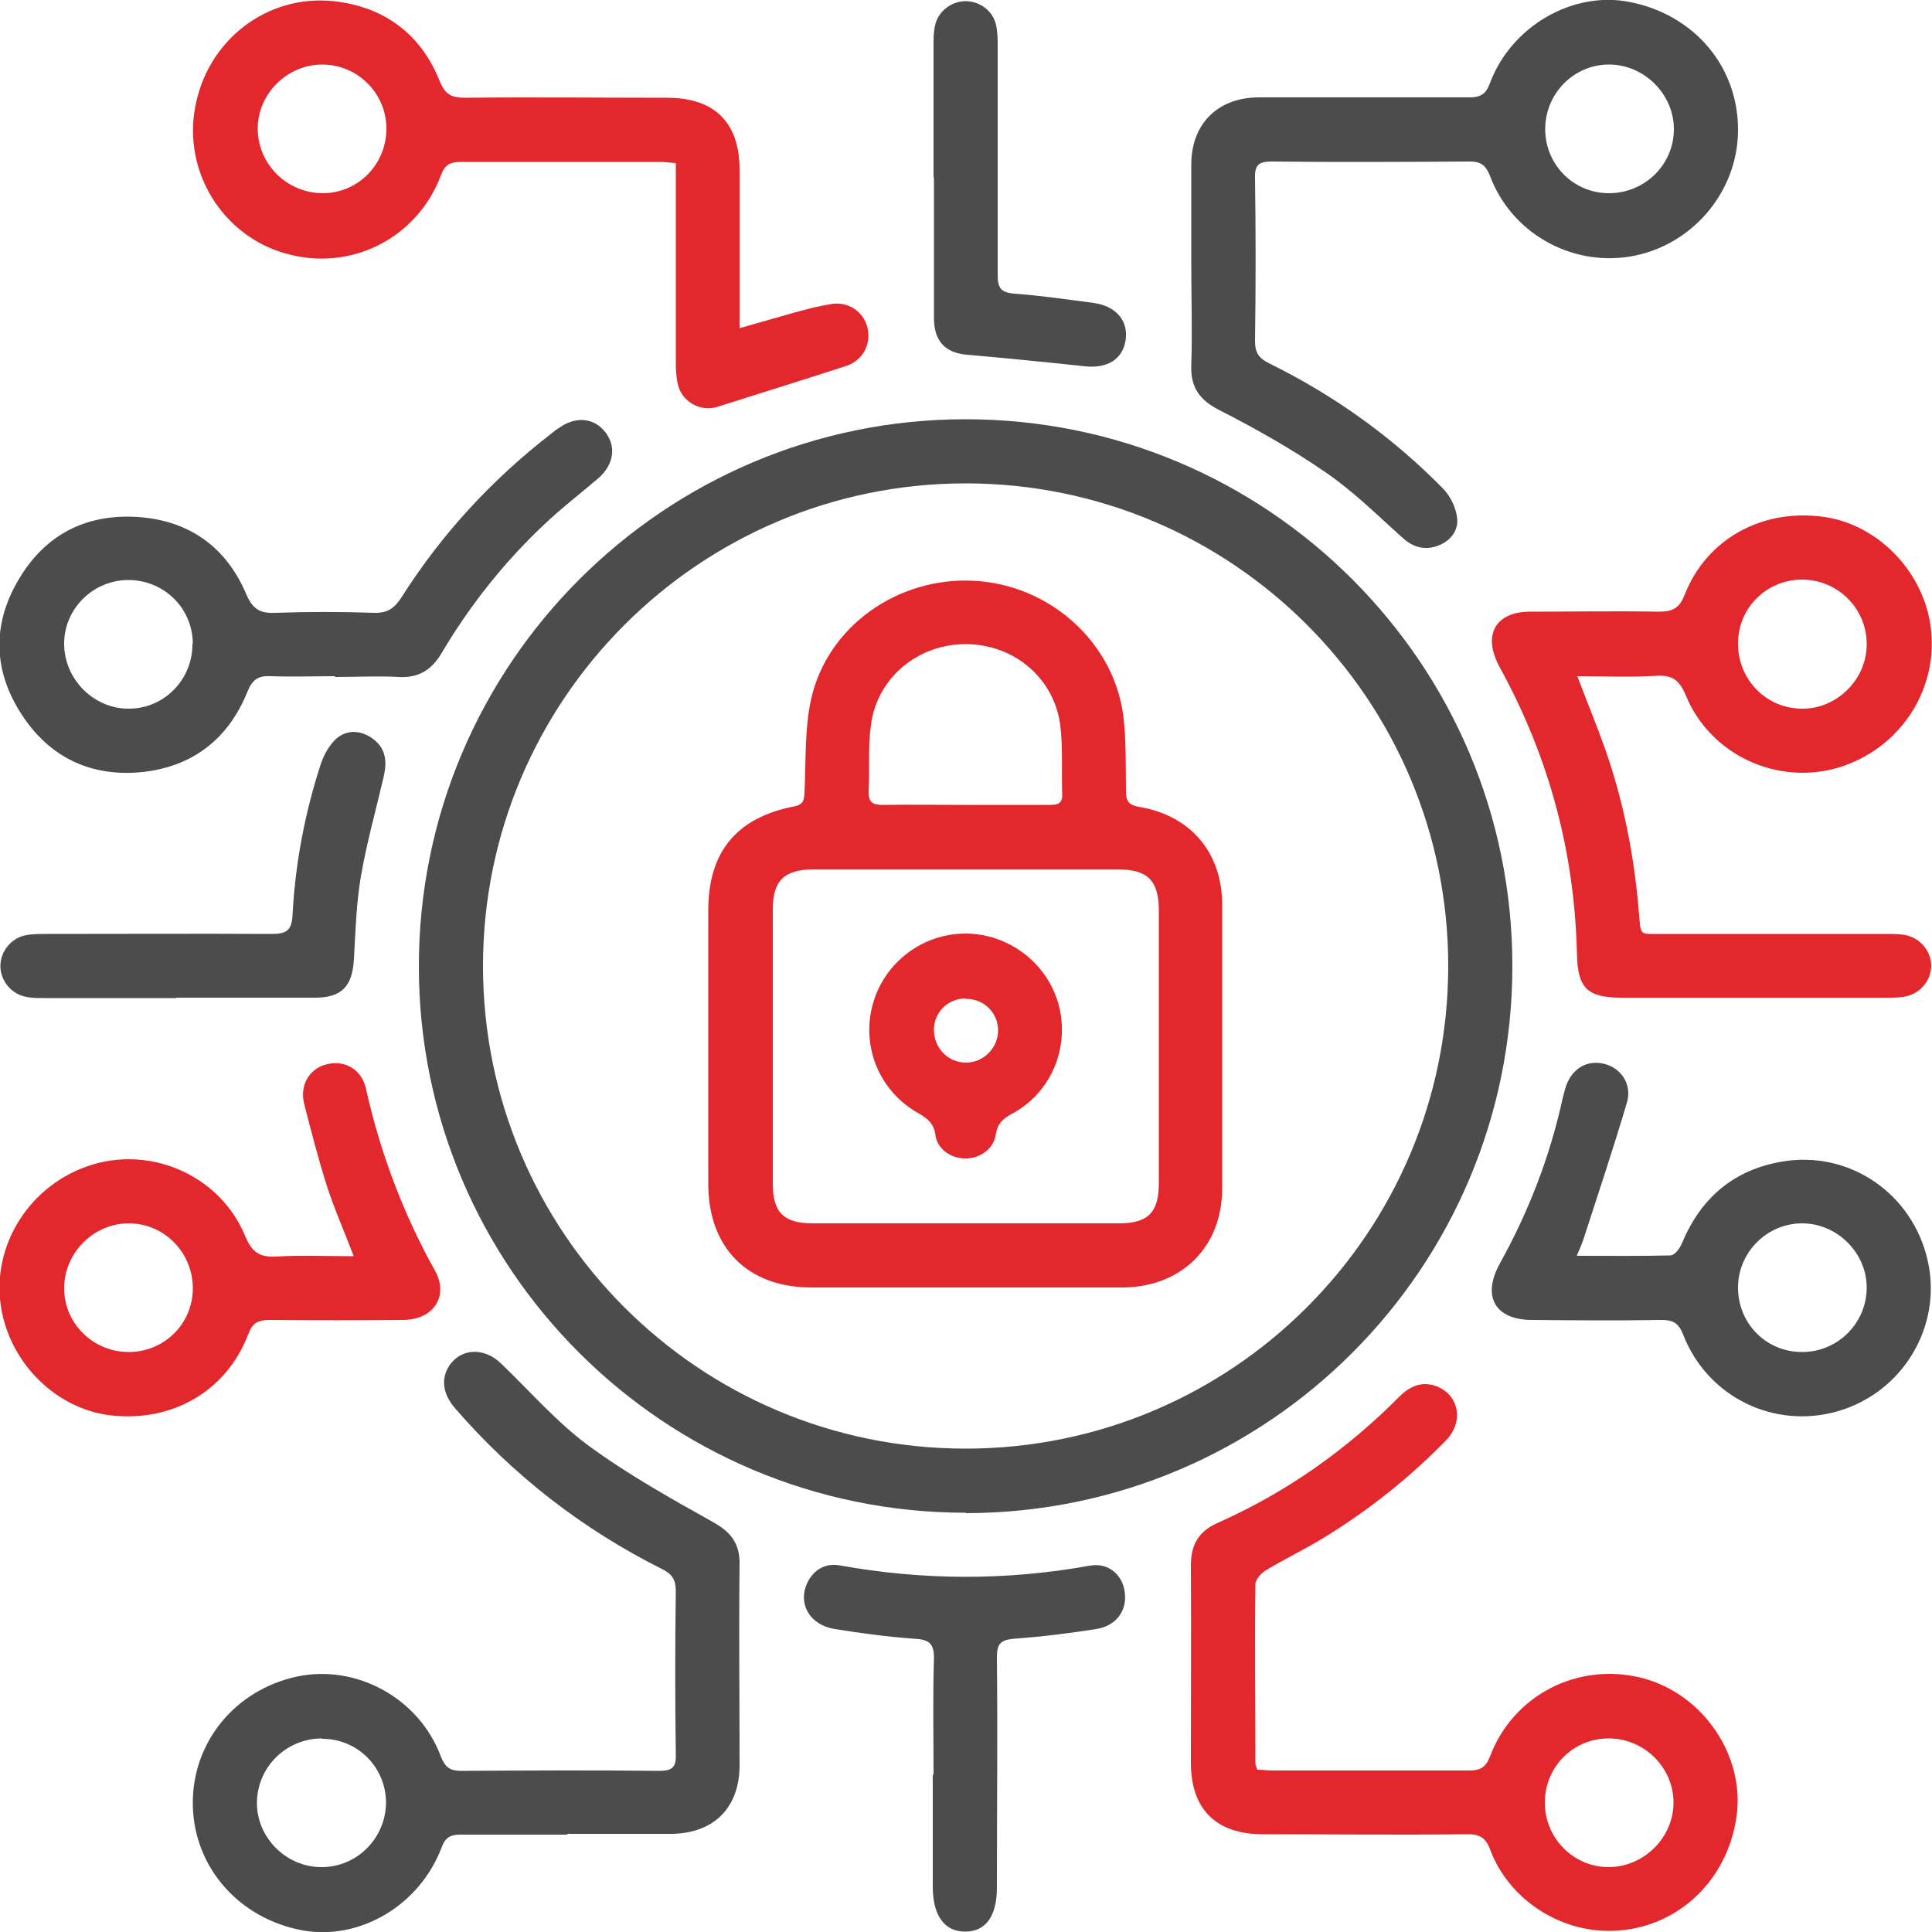 <?xml version="1.0" encoding="UTF-8"?>
<svg id="Layer_9" data-name="Layer 9" xmlns="http://www.w3.org/2000/svg" version="1.1" viewBox="0 0 500 500">
  <defs>
    <style>
      .cls-1 {
        fill: #e2272d;
      }

      .cls-1, .cls-2 {
        stroke-width: 0px;
      }

      .cls-2 {
        fill: #4c4c4c;
      }
    </style>
  </defs>
  <g id="LZWkYg.tif">
    <g>
      <path class="cls-2" d="M250,391.5c-78.2,0-141.6-63.3-141.6-141.4,0-78.1,63.4-141.6,141.5-141.6,78.2,0,141.5,63.3,141.5,141.5,0,78.2-63.3,141.5-141.4,141.6ZM249.9,125.1c-68.9,0-124.9,56-124.9,124.9,0,69,55.9,124.9,124.9,124.9,69,0,124.9-55.9,124.9-124.9,0-69-55.9-124.9-124.9-124.9Z"/>
      <path class="cls-2" d="M146.8,474.8c-9.2,0-18.5,0-27.7,0-2.6,0-3.9.8-4.8,3.3-5.7,15-21.1,24.1-35.9,21.5-16.5-3-28.2-16.3-28.5-32.4-.3-16.1,10.8-29.8,26.9-33.3,15.4-3.3,31.7,5.6,37.3,20.7,1.1,2.8,2.4,3.7,5.3,3.7,17-.1,34.1-.2,51.1,0,3.4,0,4.5-.8,4.4-4.3-.2-14.1-.2-28.1,0-42.2,0-2.9-.9-4.4-3.5-5.7-20.6-10.3-38.5-24.2-53.6-41.6-3.3-3.8-3.8-7.9-1.3-11.4,3.2-4.3,9-4.3,13.2-.2,7.5,7.2,14.4,15.2,22.7,21.3,10.1,7.4,21.2,13.6,32.1,19.7,4.7,2.6,7,5.6,6.9,11-.2,17.3,0,34.6,0,51.9,0,11.1-6.7,17.7-17.7,17.8-9,0-18,0-26.9,0ZM83.4,449.9c-9.2,0-16.7,7.2-16.9,16.4-.2,9.2,7.6,17,16.8,16.9,9.1,0,16.5-7.5,16.6-16.6,0-9.2-7.3-16.6-16.5-16.6Z"/>
      <path class="cls-1" d="M408.2,175c2.6,6.8,5.1,12.9,7.3,19.1,4.7,13.5,7.4,27.3,8.6,41.5.6,7.1,0,6,6.4,6.1,19.1,0,38.3,0,57.4,0,1.6,0,3.1,0,4.7.2,4.1.6,7.1,4,7.2,7.9,0,4.1-3,7.6-7.3,8.2-1.4.2-2.9.2-4.3.2-22.8,0-45.5,0-68.3,0-9.2,0-11.6-2.4-11.8-11.5-.6-26.1-7.2-50.6-19.7-73.5-1.3-2.3-2.4-5.1-2.3-7.6.2-4.6,3.9-7.2,9.5-7.3,11.2,0,22.4-.2,33.6,0,3.6,0,5.4-.8,6.8-4.4,5.6-14.3,19.8-22.2,35.5-20.2,14,1.7,26,13.7,28.1,28.1,2.4,16.4-7.8,32.1-24,36.9-15.8,4.6-33-3.4-39.3-18.7-1.7-4.1-3.6-5.4-7.9-5.1-6.5.4-13,.1-20.2.1ZM449.8,166.6c0,9.2,7.2,16.7,16.4,16.8,9.1.2,17-7.6,16.9-16.8,0-9.1-7.5-16.6-16.7-16.6-9.2,0-16.6,7.3-16.6,16.5Z"/>
      <path class="cls-2" d="M308.3,68.8c0-8.7,0-17.4,0-26.2,0-10.5,6.8-17.3,17.3-17.4,18.2,0,36.4,0,54.7,0,2.9,0,4.3-.9,5.3-3.7,5.5-14.7,21.4-23.9,36.1-21,16.9,3.3,28.3,16.9,28.1,33.5-.2,16-12.2,29.8-28,32.4-15.4,2.5-30.7-6.2-36.2-20.9-1.1-2.8-2.4-3.7-5.3-3.7-17,.1-34.1.2-51.1,0-3.4,0-4.5.8-4.4,4.3.2,14,.2,28.1,0,42.2,0,3.1,1.1,4.5,3.8,5.8,16.8,8.3,31.9,19.1,45,32.5,1.8,1.9,3.2,4.8,3.5,7.4.4,3.3-1.7,6-4.9,7.2-3.4,1.3-6.5.5-9.3-2.1-6.5-5.8-12.7-12-19.9-16.9-8.7-6-18.1-11.3-27.5-16.1-5.1-2.6-7.4-5.9-7.2-11.6.3-8.6,0-17.2,0-25.8ZM416.4,50c9.2,0,16.7-7.3,16.8-16.4.1-9.1-7.6-16.9-16.8-16.9-9.1,0-16.5,7.5-16.5,16.7,0,9.2,7.3,16.6,16.5,16.6Z"/>
      <path class="cls-1" d="M325.4,458c1.3,0,2.7.2,4.1.2,16.9,0,33.8,0,50.7,0,2.9,0,4.3-.8,5.4-3.6,6-16,22.9-24.6,39.5-20.3,15.7,4.1,26.6,20.2,24.3,35.9-2.5,17.5-16.7,29.9-33.8,29.5-13-.3-25.3-8.7-29.9-20.9-1.2-3.3-2.9-4.2-6.2-4.1-17.6.2-35.1,0-52.7,0-12.1,0-18.6-6.5-18.6-18.5,0-17,.1-34.1,0-51.1,0-5.5,2.1-8.9,7.2-11.1,17.7-7.9,33.2-18.9,46.8-32.6,2.8-2.8,6.1-4.1,9.9-2.5,5.6,2.4,6.7,9.2,2.1,13.9-9.6,9.8-20.3,18.3-32,25.4-4.8,2.9-9.8,5.3-14.6,8.2-1.2.7-2.7,2.4-2.7,3.6-.2,15.5,0,31,0,46.4,0,.4.2.7.4,1.4ZM399.8,466.5c0,9.2,7.4,16.7,16.5,16.7,9,0,16.7-7.5,16.8-16.5.1-9.2-7.5-16.8-16.8-16.8-9.2,0-16.5,7.4-16.5,16.6Z"/>
      <path class="cls-1" d="M191.5,84.9c5.3-1.5,9.8-2.8,14.4-4.1,3-.8,6-1.6,9.1-2.1,4.4-.8,8.5,1.9,9.5,6.1,1,4.3-1.2,8.5-5.5,9.9-11.1,3.6-22.3,7.1-33.4,10.6-4.1,1.3-8.7-1.1-10-5.2-.5-1.8-.7-3.8-.7-5.8,0-15.9,0-31.7,0-47.6,0-1.4,0-2.8,0-4.5-1.6-.1-2.9-.3-4.2-.3-17.2,0-34.3,0-51.5,0-2.8,0-4.1.8-5.1,3.5-6.2,16.4-23.5,25-40.2,20.2-16.3-4.6-26.5-21.1-23.4-37.8C53.6,10.5,69-1.5,86.3.3c13,1.4,22.6,8.4,27.5,20.7,1.4,3.5,3.1,4.3,6.5,4.3,17.4-.2,34.9,0,52.3,0,12.4,0,18.8,6.4,18.8,18.7,0,12.1,0,24.2,0,36.3,0,1.4,0,2.8,0,4.7ZM83.5,50c9.2,0,16.5-7.5,16.5-16.7,0-9.2-7.5-16.6-16.6-16.6-9.2,0-16.9,7.8-16.7,16.9.2,9.1,7.7,16.4,16.9,16.4Z"/>
      <path class="cls-2" d="M86.6,175c-5.5,0-10.9.2-16.4,0-3.3-.2-4.9.8-6.2,4.1-5.1,12.6-14.8,19.7-28.2,20.8-12.8,1-23.2-4.2-30.2-15-7.3-11.2-7.7-23.1-.9-34.7,6.8-11.7,17.4-17.3,31-16.4,13.2.9,22.8,7.7,28,19.9,1.7,4,3.6,5.1,7.7,4.9,8.4-.3,16.9-.3,25.4,0,3.5.1,5.3-1.2,7.1-4,10.4-16.4,23.4-30.5,38.8-42.4.6-.5,1.2-1,1.9-1.4,4.4-3.2,9.2-2.7,12.1,1.1,2.9,3.8,2.1,8.5-2,12-4.5,3.8-9.1,7.4-13.4,11.4-10.6,9.9-19.6,21.2-27,33.7-2.6,4.4-6,6.5-11.1,6.2-5.4-.3-10.9,0-16.4,0ZM49.9,166.7c0-9.2-7.3-16.5-16.6-16.6-9.2,0-16.7,7.4-16.7,16.5,0,9.2,7.7,16.9,16.8,16.8,9.1,0,16.5-7.6,16.4-16.8Z"/>
      <path class="cls-1" d="M91.5,325c-2.5-6.6-5.1-12.4-7-18.4-2.2-6.9-4-14-5.8-21-1.2-4.9,1.5-9.2,6-10.2,4.6-1.1,8.9,1.4,10,6.3,3.7,16.6,9.6,32.3,17.9,47.2,3.6,6.5-.4,12.6-8.1,12.7-11.6.1-23.1.1-34.7,0-3.1,0-4.5.8-5.6,3.8-5.6,14.6-19.6,22.7-35.5,20.9-14-1.6-26-13.3-28.4-27.8-2.7-16.2,7.5-32.2,23.6-37.1,15.9-4.8,33.3,3.2,39.6,18.6,1.7,4,3.6,5.4,7.9,5.2,6.5-.4,13-.1,20.1-.1ZM49.9,333.4c0-9.2-7.3-16.7-16.4-16.8-9.2-.1-16.9,7.6-16.9,16.8,0,9.1,7.5,16.5,16.7,16.5,9.2,0,16.6-7.3,16.6-16.5Z"/>
      <path class="cls-2" d="M408.2,325c8.5,0,16.3.1,24.1-.1,1.1,0,2.5-1.9,3-3.2,4.9-11.7,13.4-19,26-21.1,17.4-2.9,33.7,8.3,37.6,25.7,3.8,16.9-6.4,34-23.2,38.9-16.5,4.8-33.8-3.6-40.1-19.8-1.2-3-2.6-3.8-5.6-3.8-11.2.2-22.4.1-33.5,0-9.6,0-13-6.1-8.4-14.5,7.5-13.5,13-27.7,16.3-42.8.2-.8.4-1.5.6-2.3,1.4-5.2,5.4-7.8,10.1-6.7,4.5,1.1,7.4,5.4,5.9,10.2-3.5,11.8-7.4,23.5-11.2,35.2-.4,1.2-.9,2.4-1.7,4.2ZM449.8,333.2c0,9.3,7.2,16.6,16.4,16.7,9.3.1,16.9-7.4,16.9-16.7,0-9-7.7-16.6-16.7-16.6-9.1,0-16.6,7.5-16.6,16.6Z"/>
      <path class="cls-2" d="M241.6,459.3c0-10-.2-20,.1-30,.1-4.1-1.4-5-5.1-5.2-6.9-.5-13.7-1.4-20.5-2.5-6.5-1-9.7-6.5-7.2-11.9,1.6-3.4,4.6-5.2,8.3-4.6,21.6,3.9,43.1,4,64.8.1,4.9-.9,8.6,2.4,9.1,7,.6,4.7-2.3,8.6-7.4,9.4-7.1,1.1-14.2,2-21.3,2.5-3.3.3-4.4,1.2-4.4,4.7.2,19.9,0,39.8,0,59.7,0,7.4-2.9,11.4-8.2,11.4-5.3,0-8.3-4-8.4-11.3,0-9.8,0-19.5,0-29.3Z"/>
      <path class="cls-2" d="M45.7,258.3c-11.4,0-22.9,0-34.3,0-1.7,0-3.4,0-5-.4-3.6-.8-6.3-4.2-6.3-7.9,0-3.7,2.7-7.1,6.3-7.9,1.8-.4,3.6-.4,5.4-.4,19.5,0,39-.1,58.5,0,3.8,0,5.2-.9,5.4-4.8.7-13.4,3.2-26.6,7.4-39.4.8-2.3,2.2-4.8,4-6.4,2.9-2.4,6.4-2.1,9.4.1,3.4,2.5,3.7,5.9,2.8,9.8-2,8.6-4.4,17.1-5.9,25.8-1.2,7-1.4,14.2-1.8,21.4-.4,7-3.1,10-10.1,10-12,0-23.9,0-35.9,0Z"/>
      <path class="cls-2" d="M241.6,45.9c0-11.4,0-22.9,0-34.3,0-1.7,0-3.4.4-5,.7-3.6,4.2-6.3,7.9-6.3,3.7,0,7.2,2.6,7.9,6.3.4,1.8.4,3.6.4,5.4,0,19.8,0,39.6,0,59.3,0,3.4,1,4.4,4.3,4.7,6.9.5,13.7,1.5,20.5,2.4,5.9.8,9.1,4.7,8.3,9.7-.8,4.9-4.7,7.3-10.5,6.7-10.2-1.1-20.4-2.1-30.6-3-5.6-.5-8.5-3.5-8.5-9.6,0-12.1,0-24.2,0-36.3Z"/>
      <path class="cls-1" d="M250,333.2c-13.4,0-26.8,0-40.2,0-16.4-.1-26.4-10.3-26.5-26.6,0-23.7,0-47.3,0-71,0-15.1,7.3-24,22.2-26.9,2.5-.5,2.6-1.7,2.7-3.7.4-8,0-16.3,1.7-24,4.2-18.9,22.4-31.7,42.1-30.7,19.6,1,36.2,15.8,38.7,34.9.8,6.4.6,13,.7,19.5,0,2.4.5,3.6,3.3,4.1,13.4,2.2,21.6,11.8,21.6,25.4,0,24.4,0,48.9,0,73.3,0,15.1-10.3,25.4-25.4,25.7-.4,0-.8,0-1.2,0-13.3,0-26.5,0-39.8,0ZM249.8,316.6c13.3,0,26.5,0,39.8,0,7.5,0,10.3-2.8,10.3-10.4,0-23.5,0-47.1,0-70.6,0-7.7-2.9-10.6-10.6-10.6-26.3,0-52.5,0-78.8,0-7.5,0-10.5,2.9-10.5,10.3,0,23.7,0,47.3,0,71,0,7.5,2.8,10.3,10.4,10.3,13.1,0,26.3,0,39.4,0ZM249.8,208.3c7.3,0,14.6,0,21.8,0,1.9,0,3.4-.2,3.3-2.7-.2-6,.2-12-.5-17.9-1.6-12.2-11.9-20.9-24.3-21-12.4-.1-23.1,8.6-24.7,20.9-.8,5.6-.3,11.4-.6,17.1-.1,2.8.9,3.6,3.6,3.6,7.1-.1,14.3,0,21.4,0Z"/>
      <path class="cls-1" d="M249.8,241.6c11.3,0,21.3,7.7,24.2,18.5,2.9,11.1-2,22.8-12.2,28.2-2.4,1.3-3.7,2.6-4.1,5.4-.6,3.7-4.2,6.2-8,6.1-3.6,0-7.2-2.5-7.6-6-.4-3-2-4.3-4.4-5.7-10.1-5.6-14.9-17.3-11.8-28.3,3-10.7,12.8-18.2,24-18.2ZM249.9,258.4c-4.5,0-8.2,3.5-8.2,8.1,0,4.7,3.6,8.5,8.3,8.5,4.6,0,8.4-3.9,8.3-8.5-.1-4.5-3.7-8-8.3-8Z"/>
    </g>
  </g>
</svg>